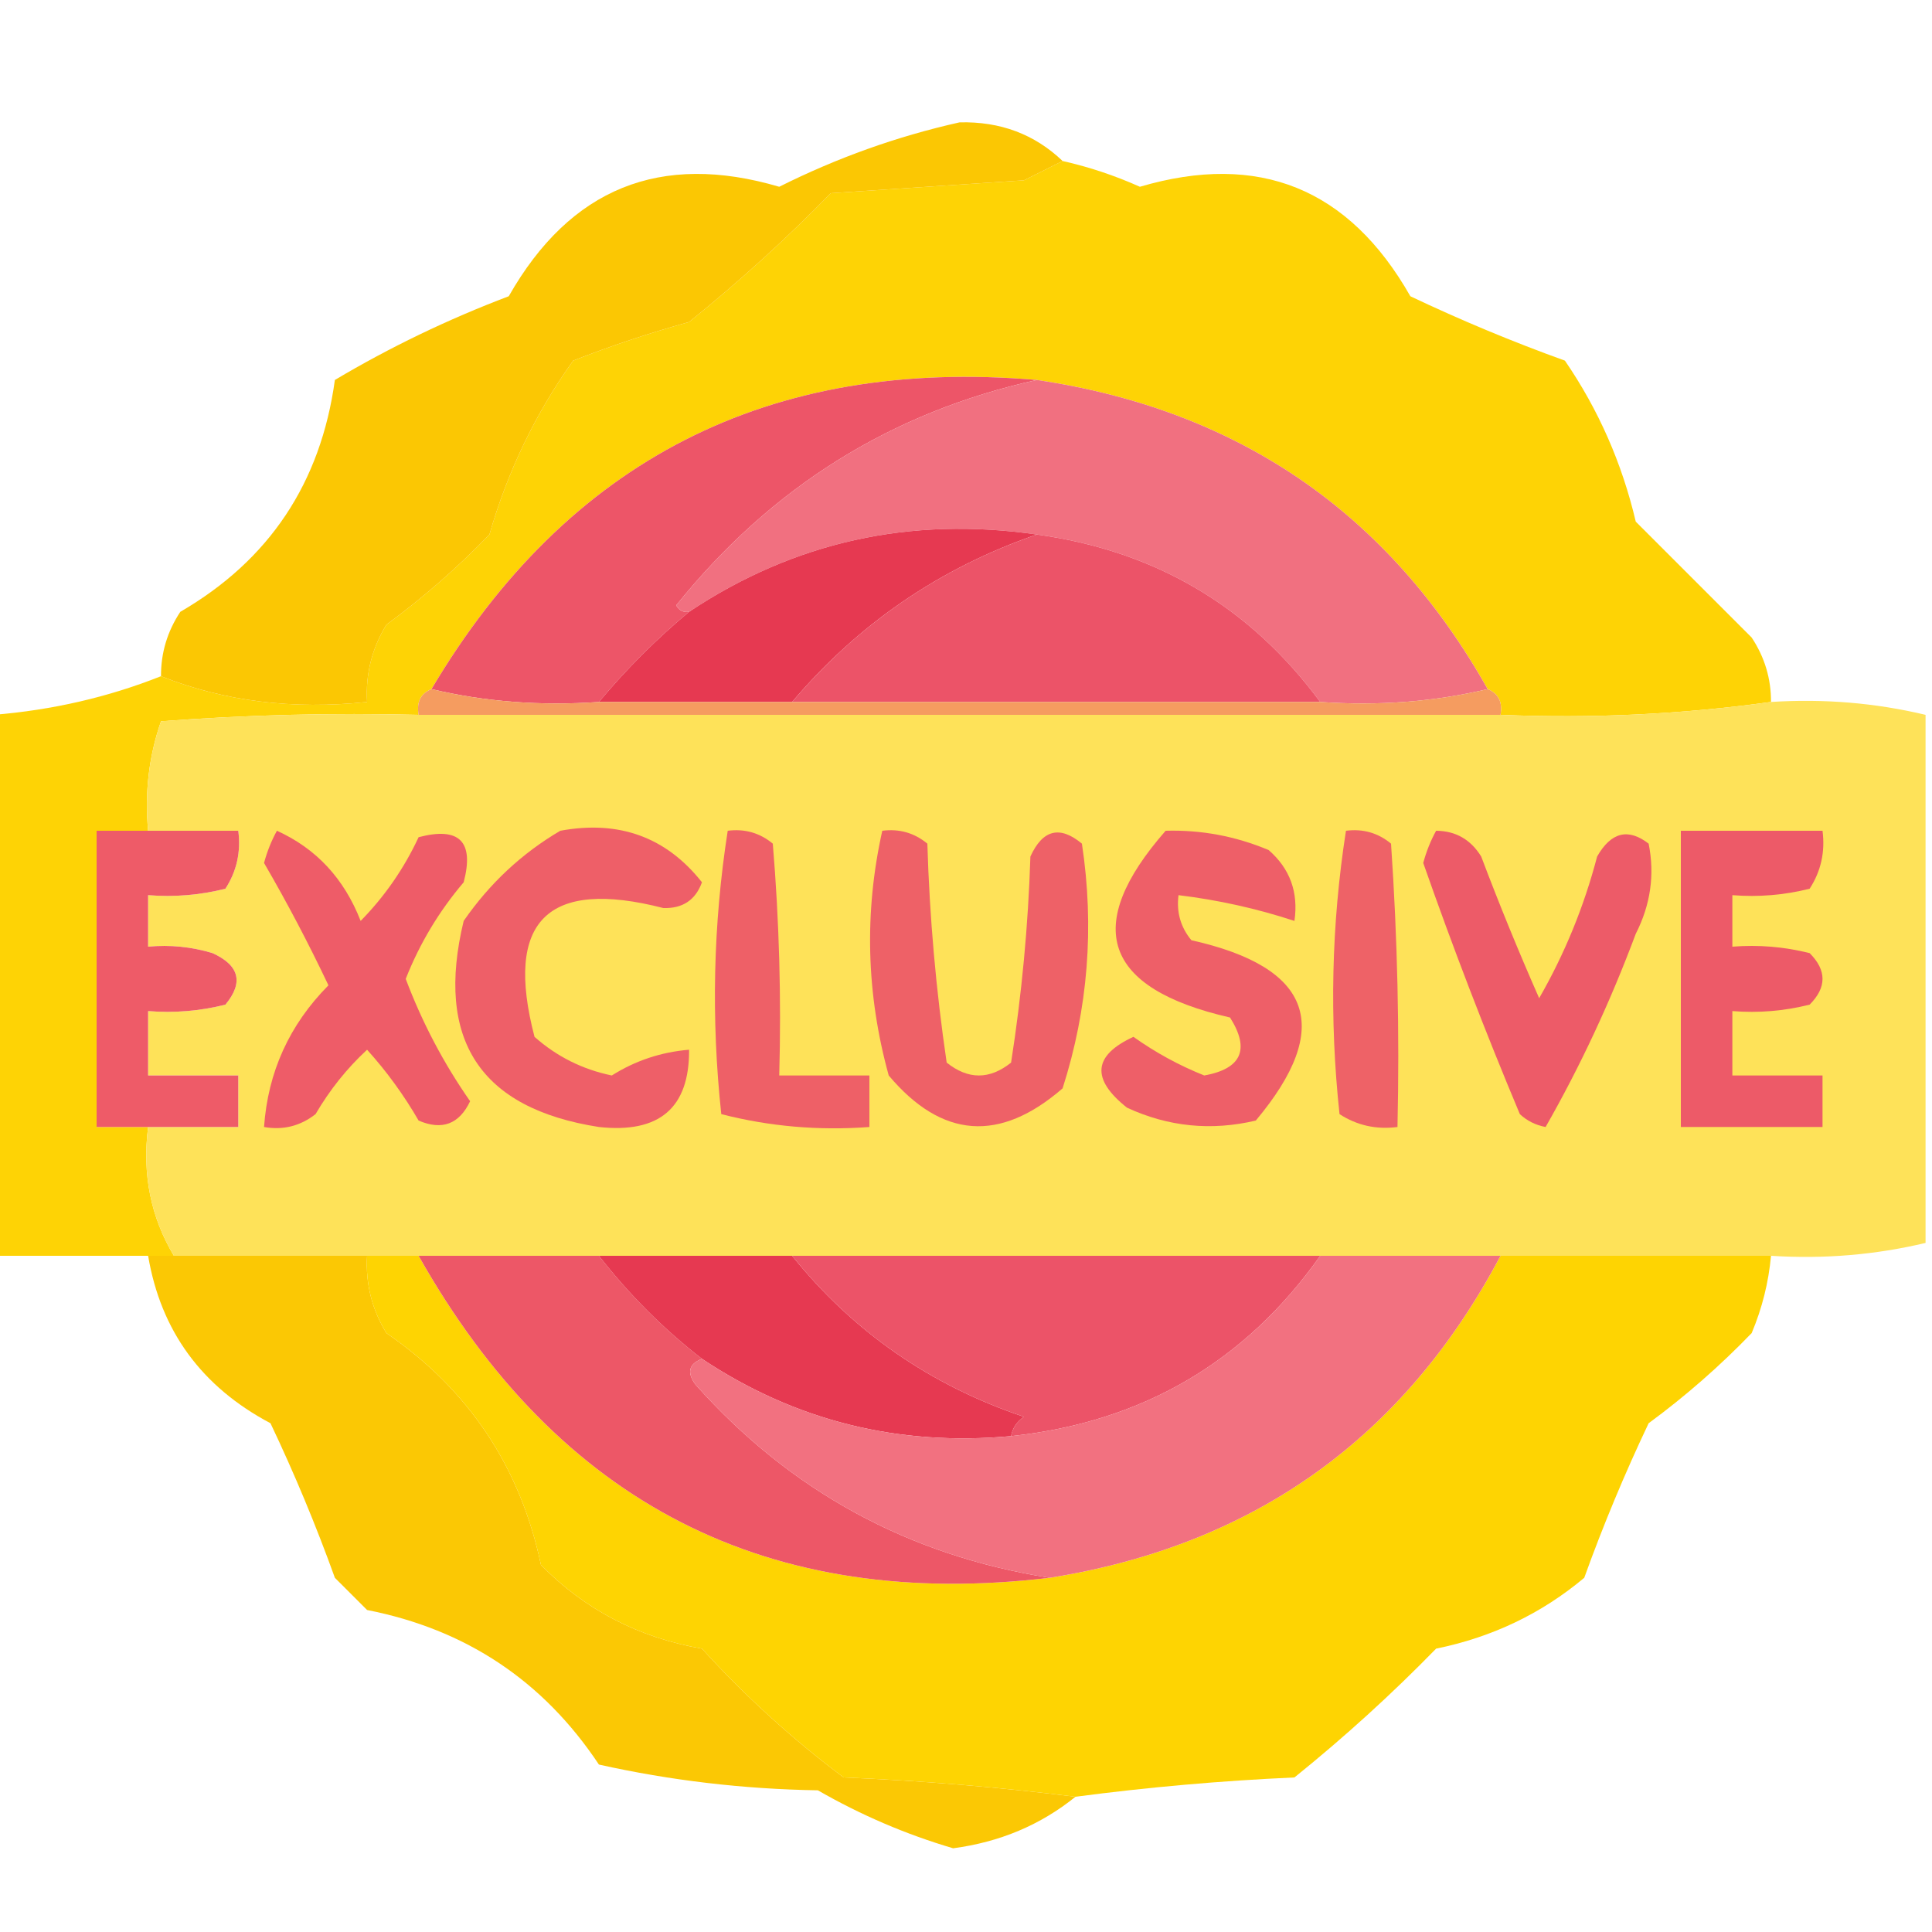 <svg xmlns="http://www.w3.org/2000/svg" xmlns:xlink="http://www.w3.org/1999/xlink" width="150px" height="150px" style="shape-rendering:geometricPrecision; text-rendering:geometricPrecision; image-rendering:optimizeQuality; fill-rule:evenodd; clip-rule:evenodd"><g><path style="opacity:0.993" fill="#fed305" d="M 82.5,12.5 C 84.55,12.961 86.55,13.628 88.5,14.5C 97.733,11.782 104.733,14.616 109.5,23C 113.419,24.862 117.419,26.529 121.5,28C 124.101,31.794 125.934,35.961 127,40.5C 130,43.5 133,46.5 136,49.5C 137.009,51.025 137.509,52.692 137.5,54.5C 130.588,55.462 123.588,55.795 116.5,55.5C 116.672,54.508 116.338,53.842 115.5,53.5C 107.795,39.808 96.128,31.808 80.5,29.5C 59.722,27.722 44.055,35.722 33.5,53.5C 32.662,53.842 32.328,54.508 32.5,55.5C 25.825,55.334 19.158,55.5 12.5,56C 11.556,58.719 11.223,61.553 11.5,64.5C 10.167,64.5 8.833,64.5 7.5,64.5C 7.5,72.167 7.5,79.833 7.5,87.5C 8.833,87.5 10.167,87.5 11.5,87.5C 11.034,91.162 11.701,94.495 13.5,97.5C 12.833,97.5 12.167,97.5 11.5,97.5C 7.5,97.5 3.5,97.5 -0.5,97.5C -0.5,83.5 -0.5,69.5 -0.5,55.5C 4.065,55.129 8.399,54.129 12.5,52.5C 17.396,54.446 22.729,55.113 28.5,54.5C 28.372,52.345 28.872,50.345 30,48.5C 32.854,46.402 35.521,44.069 38,41.5C 39.407,36.603 41.573,32.103 44.5,28C 47.44,26.848 50.44,25.848 53.5,25C 57.389,21.864 61.055,18.531 64.5,15C 69.5,14.667 74.5,14.333 79.5,14C 80.527,13.487 81.527,12.987 82.5,12.5 Z"></path></g><g><path style="opacity:0.985" fill="#fbc700" d="M 82.5,12.5 C 81.527,12.987 80.527,13.487 79.5,14C 74.5,14.333 69.5,14.667 64.5,15C 61.055,18.531 57.389,21.864 53.5,25C 50.44,25.848 47.44,26.848 44.5,28C 41.573,32.103 39.407,36.603 38,41.5C 35.521,44.069 32.854,46.402 30,48.5C 28.872,50.345 28.372,52.345 28.5,54.5C 22.729,55.113 17.396,54.446 12.5,52.5C 12.491,50.692 12.991,49.025 14,47.5C 20.903,43.496 24.903,37.496 26,29.5C 30.275,26.959 34.775,24.792 39.5,23C 44.267,14.616 51.267,11.782 60.5,14.5C 64.99,12.251 69.657,10.584 74.5,9.5C 77.658,9.421 80.325,10.421 82.5,12.5 Z"></path></g><g><path style="opacity:1" fill="#ed5568" d="M 80.5,29.5 C 69.205,31.991 59.872,37.825 52.5,47C 52.728,47.399 53.062,47.565 53.5,47.5C 50.973,49.605 48.64,51.939 46.5,54.5C 41.968,54.818 37.634,54.485 33.5,53.5C 44.055,35.722 59.722,27.722 80.5,29.5 Z"></path></g><g><path style="opacity:1" fill="#f17080" d="M 80.5,29.5 C 96.128,31.808 107.795,39.808 115.5,53.5C 111.366,54.485 107.032,54.818 102.5,54.5C 97.047,47.102 89.713,42.769 80.5,41.5C 70.646,40.077 61.646,42.077 53.5,47.5C 53.062,47.565 52.728,47.399 52.5,47C 59.872,37.825 69.205,31.991 80.5,29.5 Z"></path></g><g><path style="opacity:1" fill="#e63951" d="M 80.5,41.5 C 72.986,44.092 66.652,48.425 61.5,54.5C 56.5,54.5 51.5,54.5 46.5,54.5C 48.64,51.939 50.973,49.605 53.5,47.5C 61.646,42.077 70.646,40.077 80.5,41.5 Z"></path></g><g><path style="opacity:1" fill="#ec5368" d="M 80.5,41.5 C 89.713,42.769 97.047,47.102 102.5,54.5C 88.833,54.5 75.167,54.5 61.5,54.5C 66.652,48.425 72.986,44.092 80.5,41.5 Z"></path></g><g><path style="opacity:1" fill="#f59c60" d="M 33.5,53.5 C 37.634,54.485 41.968,54.818 46.5,54.5C 51.5,54.5 56.5,54.5 61.5,54.5C 75.167,54.5 88.833,54.5 102.5,54.5C 107.032,54.818 111.366,54.485 115.5,53.5C 116.338,53.842 116.672,54.508 116.5,55.5C 88.5,55.5 60.5,55.5 32.5,55.5C 32.328,54.508 32.662,53.842 33.5,53.5 Z"></path></g><g><path style="opacity:0.997" fill="#fee259" d="M 137.5,54.5 C 141.6,54.237 145.6,54.57 149.5,55.5C 149.5,69.167 149.5,82.833 149.5,96.5C 145.6,97.43 141.6,97.763 137.5,97.5C 130.5,97.5 123.5,97.5 116.5,97.5C 111.833,97.5 107.167,97.5 102.5,97.5C 88.833,97.5 75.167,97.5 61.5,97.5C 56.5,97.5 51.5,97.5 46.5,97.5C 41.833,97.5 37.167,97.5 32.5,97.5C 31.167,97.5 29.833,97.5 28.5,97.5C 23.5,97.5 18.5,97.5 13.5,97.5C 11.701,94.495 11.034,91.162 11.5,87.5C 13.833,87.5 16.167,87.5 18.5,87.5C 18.5,86.167 18.5,84.833 18.5,83.5C 16.167,83.5 13.833,83.5 11.5,83.5C 11.5,81.833 11.5,80.167 11.5,78.5C 13.527,78.662 15.527,78.496 17.5,78C 18.925,76.286 18.592,74.953 16.5,74C 14.866,73.507 13.199,73.34 11.5,73.5C 11.5,72.167 11.5,70.833 11.5,69.5C 13.527,69.662 15.527,69.496 17.5,69C 18.38,67.644 18.713,66.144 18.5,64.5C 16.167,64.5 13.833,64.5 11.5,64.5C 11.223,61.553 11.556,58.719 12.5,56C 19.158,55.5 25.825,55.334 32.5,55.5C 60.5,55.5 88.5,55.5 116.5,55.5C 123.588,55.795 130.588,55.462 137.5,54.5 Z"></path></g><g><path style="opacity:1" fill="#ed5a68" d="M 130.5,64.5 C 134.167,64.5 137.833,64.5 141.5,64.5C 141.714,66.144 141.38,67.644 140.5,69C 138.527,69.496 136.527,69.662 134.5,69.5C 134.5,70.833 134.5,72.167 134.5,73.5C 136.527,73.338 138.527,73.504 140.5,74C 141.833,75.333 141.833,76.667 140.5,78C 138.527,78.496 136.527,78.662 134.5,78.5C 134.5,80.167 134.5,81.833 134.5,83.5C 136.833,83.5 139.167,83.5 141.5,83.5C 141.5,84.833 141.5,86.167 141.5,87.5C 137.833,87.5 134.167,87.5 130.5,87.5C 130.5,79.833 130.5,72.167 130.5,64.5 Z"></path></g><g><path style="opacity:1" fill="#ee5b68" d="M 11.5,64.5 C 13.833,64.5 16.167,64.5 18.5,64.5C 18.713,66.144 18.38,67.644 17.5,69C 15.527,69.496 13.527,69.662 11.5,69.5C 11.5,70.833 11.5,72.167 11.5,73.5C 13.199,73.34 14.866,73.507 16.5,74C 18.592,74.953 18.925,76.286 17.5,78C 15.527,78.496 13.527,78.662 11.5,78.5C 11.5,80.167 11.5,81.833 11.5,83.5C 13.833,83.5 16.167,83.5 18.5,83.5C 18.5,84.833 18.5,86.167 18.5,87.5C 16.167,87.5 13.833,87.5 11.5,87.5C 10.167,87.5 8.833,87.5 7.5,87.5C 7.5,79.833 7.5,72.167 7.5,64.5C 8.833,64.5 10.167,64.5 11.5,64.5 Z"></path></g><g><path style="opacity:1" fill="#ee5c68" d="M 21.5,64.5 C 24.552,65.88 26.718,68.214 28,71.5C 29.87,69.595 31.37,67.428 32.5,65C 35.667,64.167 36.833,65.333 36,68.5C 34.086,70.748 32.586,73.248 31.5,76C 32.777,79.388 34.444,82.555 36.5,85.5C 35.652,87.283 34.319,87.783 32.5,87C 31.36,85.027 30.027,83.193 28.5,81.5C 26.937,82.945 25.604,84.612 24.5,86.5C 23.311,87.429 21.978,87.762 20.5,87.5C 20.803,83.226 22.47,79.559 25.5,76.5C 23.953,73.239 22.287,70.072 20.5,67C 20.743,66.098 21.077,65.265 21.5,64.5 Z"></path></g><g><path style="opacity:1" fill="#ee5f68" d="M 43.5,64.5 C 48.06,63.658 51.727,64.991 54.5,68.5C 54,69.88 53,70.547 51.5,70.5C 42.485,68.182 39.152,71.515 41.5,80.5C 43.226,82.03 45.226,83.03 47.5,83.5C 49.325,82.349 51.325,81.682 53.5,81.5C 53.532,86.012 51.199,88.012 46.5,87.5C 37.272,86.062 33.772,80.729 36,71.5C 38.015,68.588 40.515,66.255 43.5,64.5 Z"></path></g><g><path style="opacity:1" fill="#ee6067" d="M 56.5,64.5 C 57.822,64.33 58.989,64.663 60,65.5C 60.499,71.491 60.666,77.491 60.5,83.5C 62.833,83.5 65.167,83.5 67.5,83.5C 67.5,84.833 67.5,86.167 67.5,87.5C 63.563,87.793 59.73,87.46 56,86.5C 55.204,79.087 55.37,71.754 56.5,64.5 Z"></path></g><g><path style="opacity:1" fill="#ee6167" d="M 68.5,64.5 C 69.822,64.33 70.989,64.663 72,65.5C 72.17,71.196 72.67,76.862 73.5,82.5C 75.167,83.833 76.833,83.833 78.5,82.5C 79.329,77.198 79.829,71.864 80,66.5C 80.953,64.408 82.286,64.075 84,65.5C 84.979,71.983 84.479,78.316 82.5,84.5C 77.622,88.73 73.122,88.397 69,83.5C 67.254,77.171 67.088,70.837 68.5,64.5 Z"></path></g><g><path style="opacity:1" fill="#ee5f68" d="M 90.5,64.5 C 93.271,64.421 95.937,64.921 98.5,66C 100.155,67.444 100.822,69.278 100.5,71.5C 97.574,70.539 94.574,69.873 91.5,69.5C 91.33,70.822 91.663,71.989 92.5,73C 101.896,75.102 103.562,79.769 97.5,87C 94.036,87.817 90.702,87.483 87.5,86C 84.697,83.778 84.863,81.945 88,80.5C 89.72,81.723 91.553,82.723 93.5,83.5C 96.396,82.976 97.063,81.476 95.5,79C 85.668,76.751 84.001,71.918 90.5,64.5 Z"></path></g><g><path style="opacity:1" fill="#ee6267" d="M 104.5,64.5 C 105.822,64.33 106.989,64.663 108,65.5C 108.5,72.826 108.666,80.159 108.5,87.5C 106.856,87.713 105.356,87.38 104,86.5C 103.204,79.087 103.37,71.754 104.5,64.5 Z"></path></g><g><path style="opacity:1" fill="#ed5b68" d="M 111.5,64.5 C 113.017,64.511 114.184,65.177 115,66.5C 116.405,70.217 117.905,73.883 119.5,77.5C 121.486,74.044 122.986,70.377 124,66.5C 125.079,64.606 126.413,64.273 128,65.5C 128.484,67.913 128.15,70.246 127,72.5C 125.032,77.77 122.699,82.77 120,87.5C 119.228,87.355 118.561,87.022 118,86.5C 115.304,80.078 112.804,73.578 110.5,67C 110.743,66.098 111.077,65.265 111.5,64.5 Z"></path></g><g><path style="opacity:0.983" fill="#fbc700" d="M 11.5,97.5 C 12.167,97.5 12.833,97.5 13.5,97.5C 18.5,97.5 23.5,97.5 28.5,97.5C 28.372,99.655 28.872,101.655 30,103.5C 36.391,107.893 40.391,113.893 42,121.5C 45.418,124.982 49.585,127.148 54.5,128C 57.867,131.703 61.534,135.036 65.5,138C 71.548,138.252 77.548,138.752 83.5,139.5C 80.788,141.689 77.621,143.022 74,143.5C 70.338,142.42 66.838,140.92 63.5,139C 57.722,138.906 52.056,138.239 46.5,137C 42.183,130.506 36.183,126.506 28.5,125C 27.667,124.167 26.833,123.333 26,122.5C 24.529,118.419 22.862,114.419 21,110.5C 15.651,107.666 12.485,103.333 11.5,97.5 Z"></path></g><g><path style="opacity:0.991" fill="#fed401" d="M 28.5,97.5 C 29.833,97.5 31.167,97.5 32.5,97.5C 43.367,116.766 59.701,125.1 81.5,122.5C 97.352,119.975 109.019,111.642 116.5,97.5C 123.5,97.5 130.5,97.5 137.5,97.5C 137.313,99.564 136.813,101.564 136,103.5C 133.521,106.069 130.854,108.402 128,110.5C 126.138,114.419 124.471,118.419 123,122.5C 119.685,125.279 115.851,127.113 111.5,128C 108.055,131.531 104.389,134.864 100.5,138C 94.785,138.258 89.118,138.758 83.5,139.5C 77.548,138.752 71.548,138.252 65.5,138C 61.534,135.036 57.867,131.703 54.5,128C 49.585,127.148 45.418,124.982 42,121.5C 40.391,113.893 36.391,107.893 30,103.5C 28.872,101.655 28.372,99.655 28.5,97.5 Z"></path></g><g><path style="opacity:1" fill="#ed5767" d="M 32.5,97.5 C 37.167,97.5 41.833,97.5 46.5,97.5C 48.861,100.527 51.527,103.194 54.5,105.5C 53.475,105.897 53.308,106.563 54,107.5C 61.374,115.771 70.541,120.771 81.5,122.5C 59.701,125.1 43.367,116.766 32.5,97.5 Z"></path></g><g><path style="opacity:1" fill="#e63951" d="M 46.5,97.5 C 51.5,97.5 56.5,97.5 61.5,97.5C 66.238,103.392 72.238,107.559 79.5,110C 78.944,110.383 78.611,110.883 78.5,111.5C 69.726,112.307 61.726,110.307 54.5,105.5C 51.527,103.194 48.861,100.527 46.5,97.5 Z"></path></g><g><path style="opacity:1" fill="#ec5368" d="M 61.5,97.5 C 75.167,97.5 88.833,97.5 102.5,97.5C 96.667,105.754 88.667,110.421 78.5,111.5C 78.611,110.883 78.944,110.383 79.5,110C 72.238,107.559 66.238,103.392 61.5,97.5 Z"></path></g><g><path style="opacity:1" fill="#f27180" d="M 102.5,97.5 C 107.167,97.5 111.833,97.5 116.5,97.5C 109.019,111.642 97.352,119.975 81.5,122.5C 70.541,120.771 61.374,115.771 54,107.5C 53.308,106.563 53.475,105.897 54.5,105.5C 61.726,110.307 69.726,112.307 78.5,111.5C 88.667,110.421 96.667,105.754 102.5,97.5 Z"></path></g></svg>